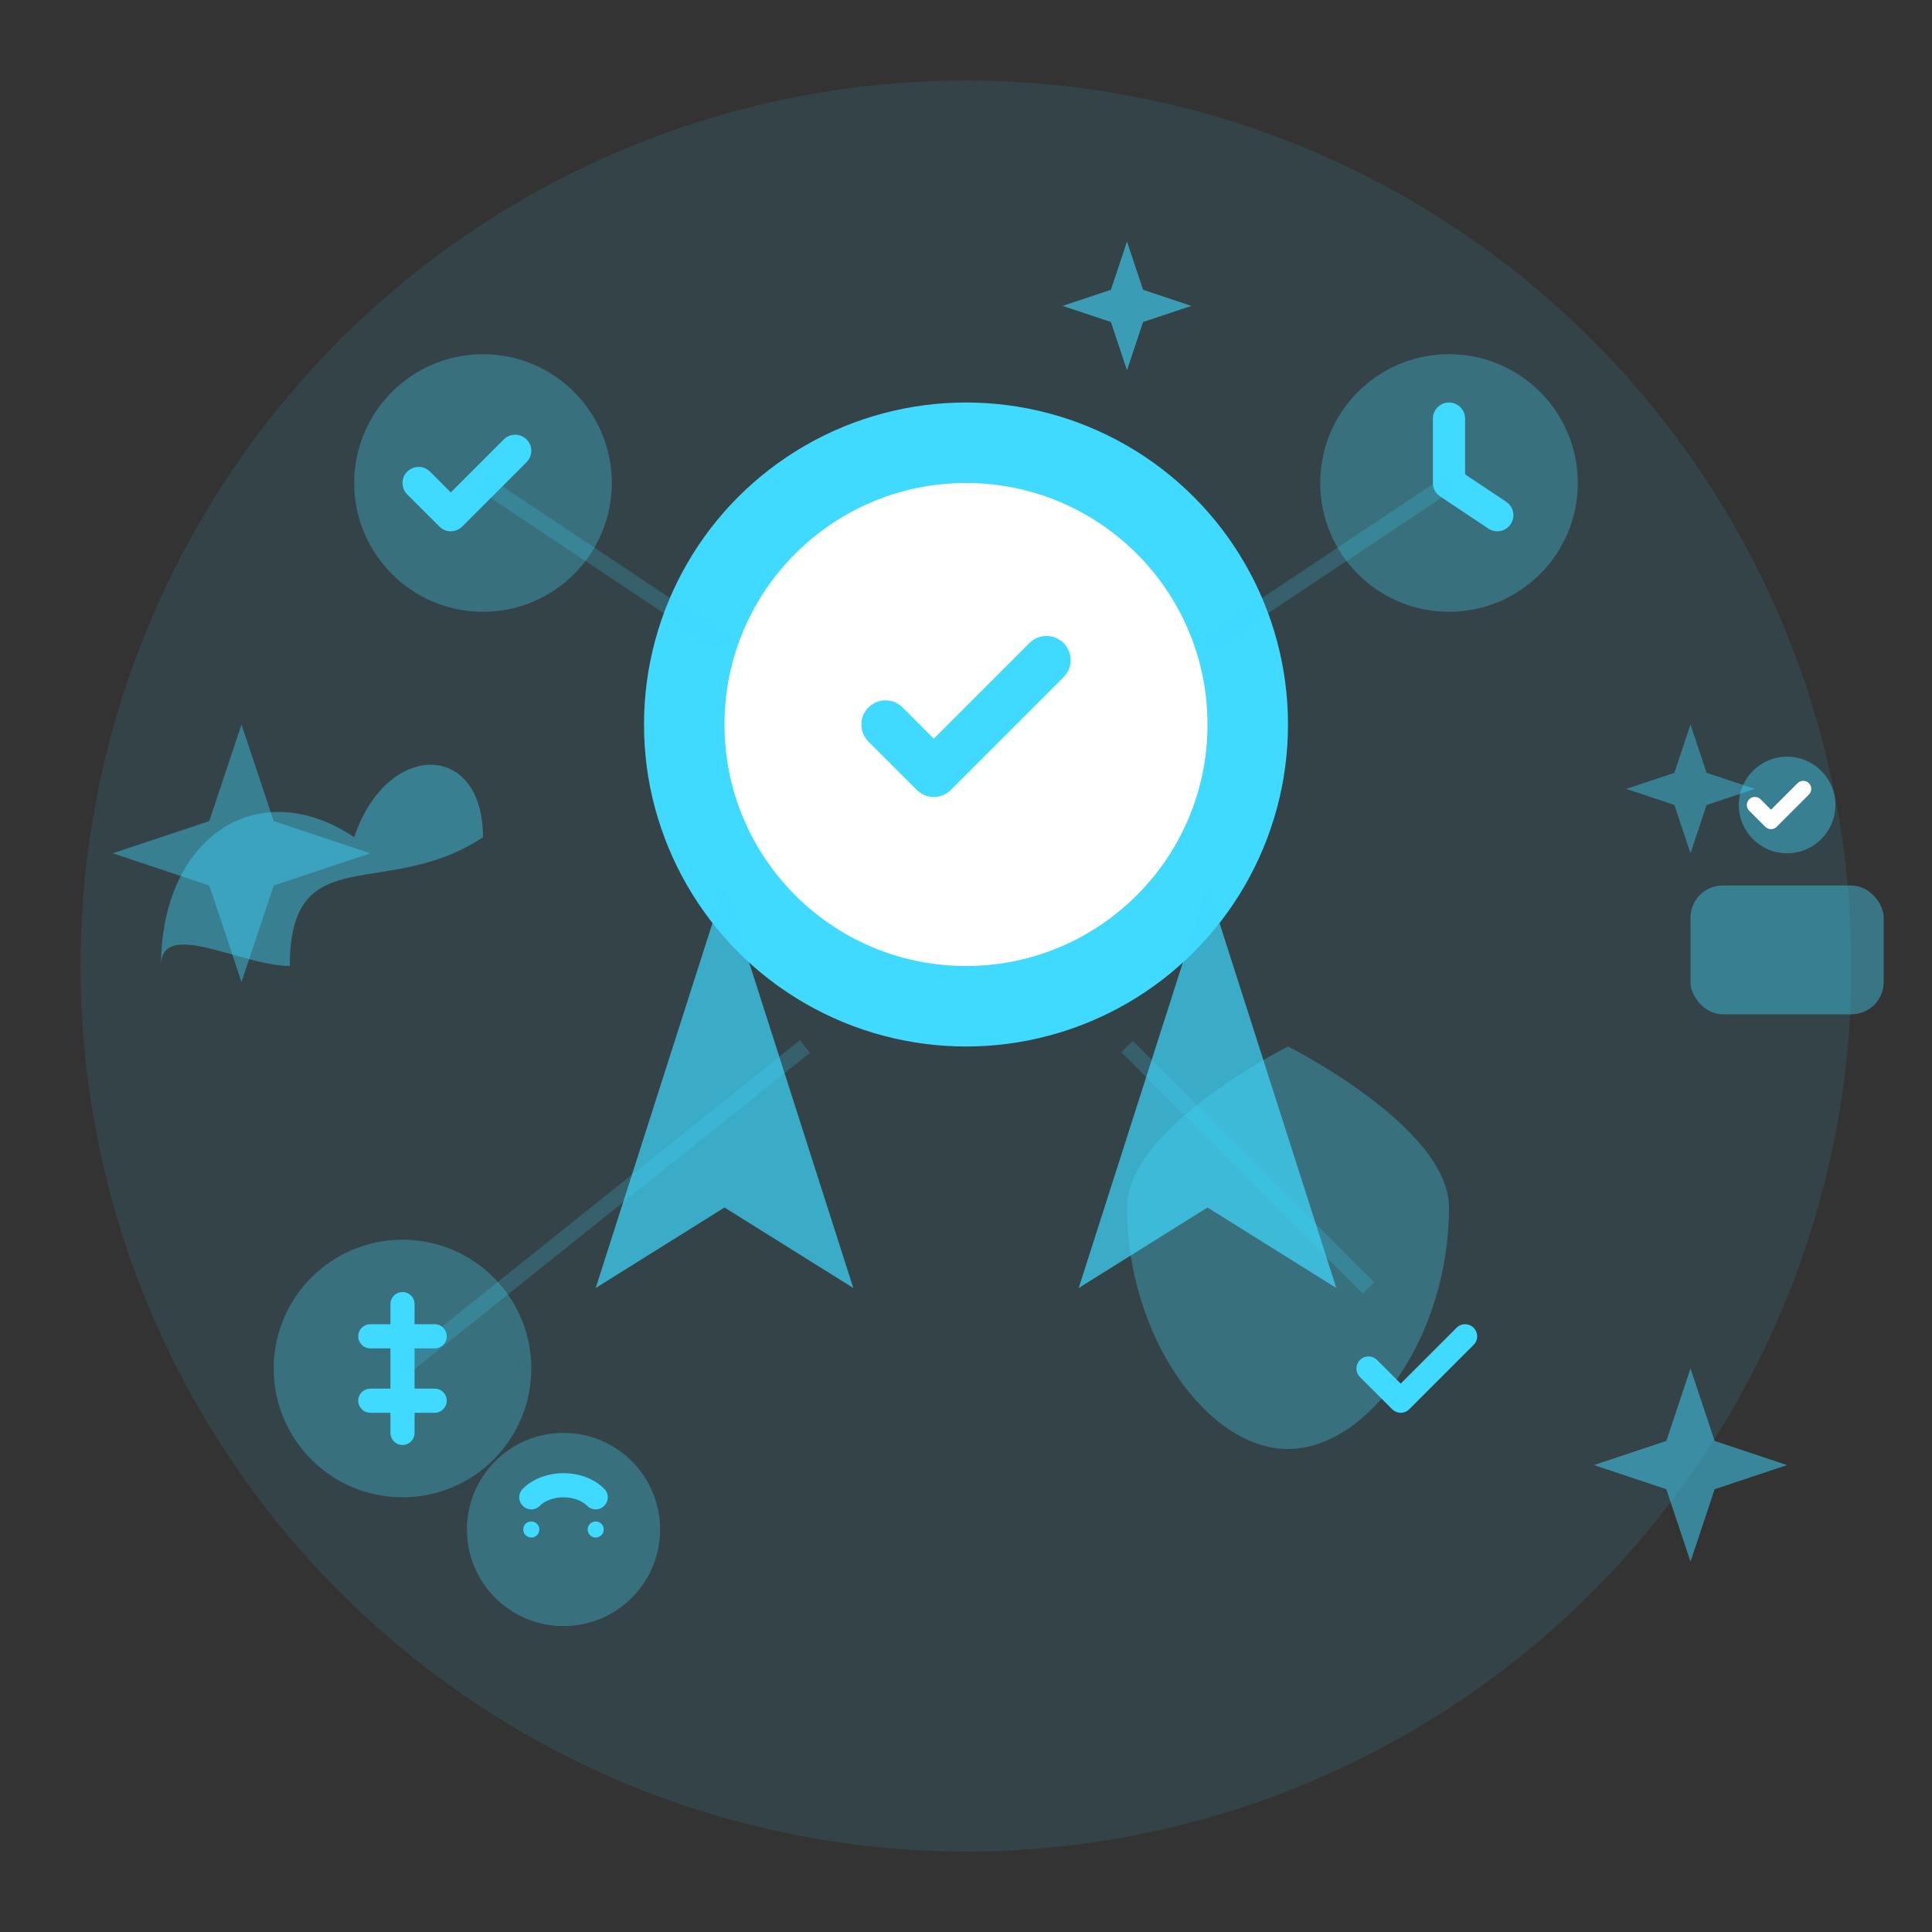 <svg width="120" height="120" viewBox="0 0 120 120" fill="none" xmlns="http://www.w3.org/2000/svg">
  <rect x="0" y="0" width="120" height="120" fill="#333333" stroke="none"/>
  <!-- Background circle -->
  <circle cx="60" cy="60" r="55" fill="#40d9ff" opacity="0.1"/>
  
  <!-- Award/medal center -->
  <circle cx="60" cy="45" r="20" fill="#40d9ff"/>
  <circle cx="60" cy="45" r="15" fill="white"/>
  <path d="M55 45l3 3 7-7" stroke="#40d9ff" stroke-width="3" stroke-linecap="round" stroke-linejoin="round"/>
  
  <!-- Medal ribbon -->
  <path d="M45 55l-8 25 8-5 8 5-8-25" fill="#40d9ff" opacity="0.7"/>
  <path d="M75 55l8 25-8-5-8 5 8-25" fill="#40d9ff" opacity="0.7"/>
  
  <!-- Benefit icons around the center -->
  <!-- Quality checkmark -->
  <circle cx="30" cy="30" r="8" fill="#40d9ff" opacity="0.3"/>
  <path d="M26 30l2 2 4-4" stroke="#40d9ff" stroke-width="2" stroke-linecap="round" stroke-linejoin="round"/>
  
  <!-- Time/efficiency clock -->
  <circle cx="90" cy="30" r="8" fill="#40d9ff" opacity="0.3"/>
  <path d="M90 26v4l3 2" stroke="#40d9ff" stroke-width="2" stroke-linecap="round" stroke-linejoin="round"/>
  
  <!-- Money/value -->
  <circle cx="25" cy="85" r="8" fill="#40d9ff" opacity="0.3"/>
  <path d="M25 81v8M23 83h4M23 87h4" stroke="#40d9ff" stroke-width="1.5" stroke-linecap="round"/>
  
  <!-- Guarantee shield -->
  <path d="M90 75c0 8-5 15-10 15s-10-7-10-15c0-5 10-10 10-10s10 5 10 10z" fill="#40d9ff" opacity="0.3"/>
  <path d="M85 85l2 2 4-4" stroke="#40d9ff" stroke-width="1.5" stroke-linecap="round" stroke-linejoin="round"/>
  
  <!-- Professional certification -->
  <rect x="105" y="55" width="12" height="8" rx="2" fill="#40d9ff" opacity="0.4"/>
  <circle cx="111" cy="50" r="3" fill="#40d9ff" opacity="0.4"/>
  <path d="M109 50l1 1 2-2" stroke="white" stroke-width="1" stroke-linecap="round" stroke-linejoin="round"/>
  
  <!-- Eco-friendly leaf -->
  <path d="M10 60c0-8 6-12 12-8 2-6 8-6 8 0-6 4-12 0-12 8-3 0-8-3-8 0z" fill="#40d9ff" opacity="0.4"/>
  
  <!-- Customer satisfaction -->
  <circle cx="35" cy="95" r="6" fill="#40d9ff" opacity="0.3"/>
  <path d="M33 93c1-1 3-1 4 0" stroke="#40d9ff" stroke-width="1.5" stroke-linecap="round"/>
  <circle cx="33" cy="95" r="0.5" fill="#40d9ff"/>
  <circle cx="37" cy="95" r="0.5" fill="#40d9ff"/>
  
  <!-- Sparkle effects for excellence -->
  <path d="M15 45l2 6 6 2-6 2-2 6-2-6-6-2 6-2z" fill="#40d9ff" opacity="0.4"/>
  <path d="M105 85l1.5 4.5 4.5 1.5-4.5 1.5-1.5 4.5-1.5-4.5-4.5-1.5 4.5-1.5z" fill="#40d9ff" opacity="0.5"/>
  <path d="M70 15l1 3 3 1-3 1-1 3-1-3-3-1 3-1z" fill="#40d9ff" opacity="0.6"/>
  <path d="M105 45l1 3 3 1-3 1-1 3-1-3-3-1 3-1z" fill="#40d9ff" opacity="0.4"/>
  
  <!-- Connection lines showing benefit relationships -->
  <line x1="45" y1="40" x2="30" y2="30" stroke="#40d9ff" stroke-width="1" opacity="0.2"/>
  <line x1="75" y1="40" x2="90" y2="30" stroke="#40d9ff" stroke-width="1" opacity="0.2"/>
  <line x1="50" y1="65" x2="25" y2="85" stroke="#40d9ff" stroke-width="1" opacity="0.2"/>
  <line x1="70" y1="65" x2="85" y2="80" stroke="#40d9ff" stroke-width="1" opacity="0.2"/>
</svg>

